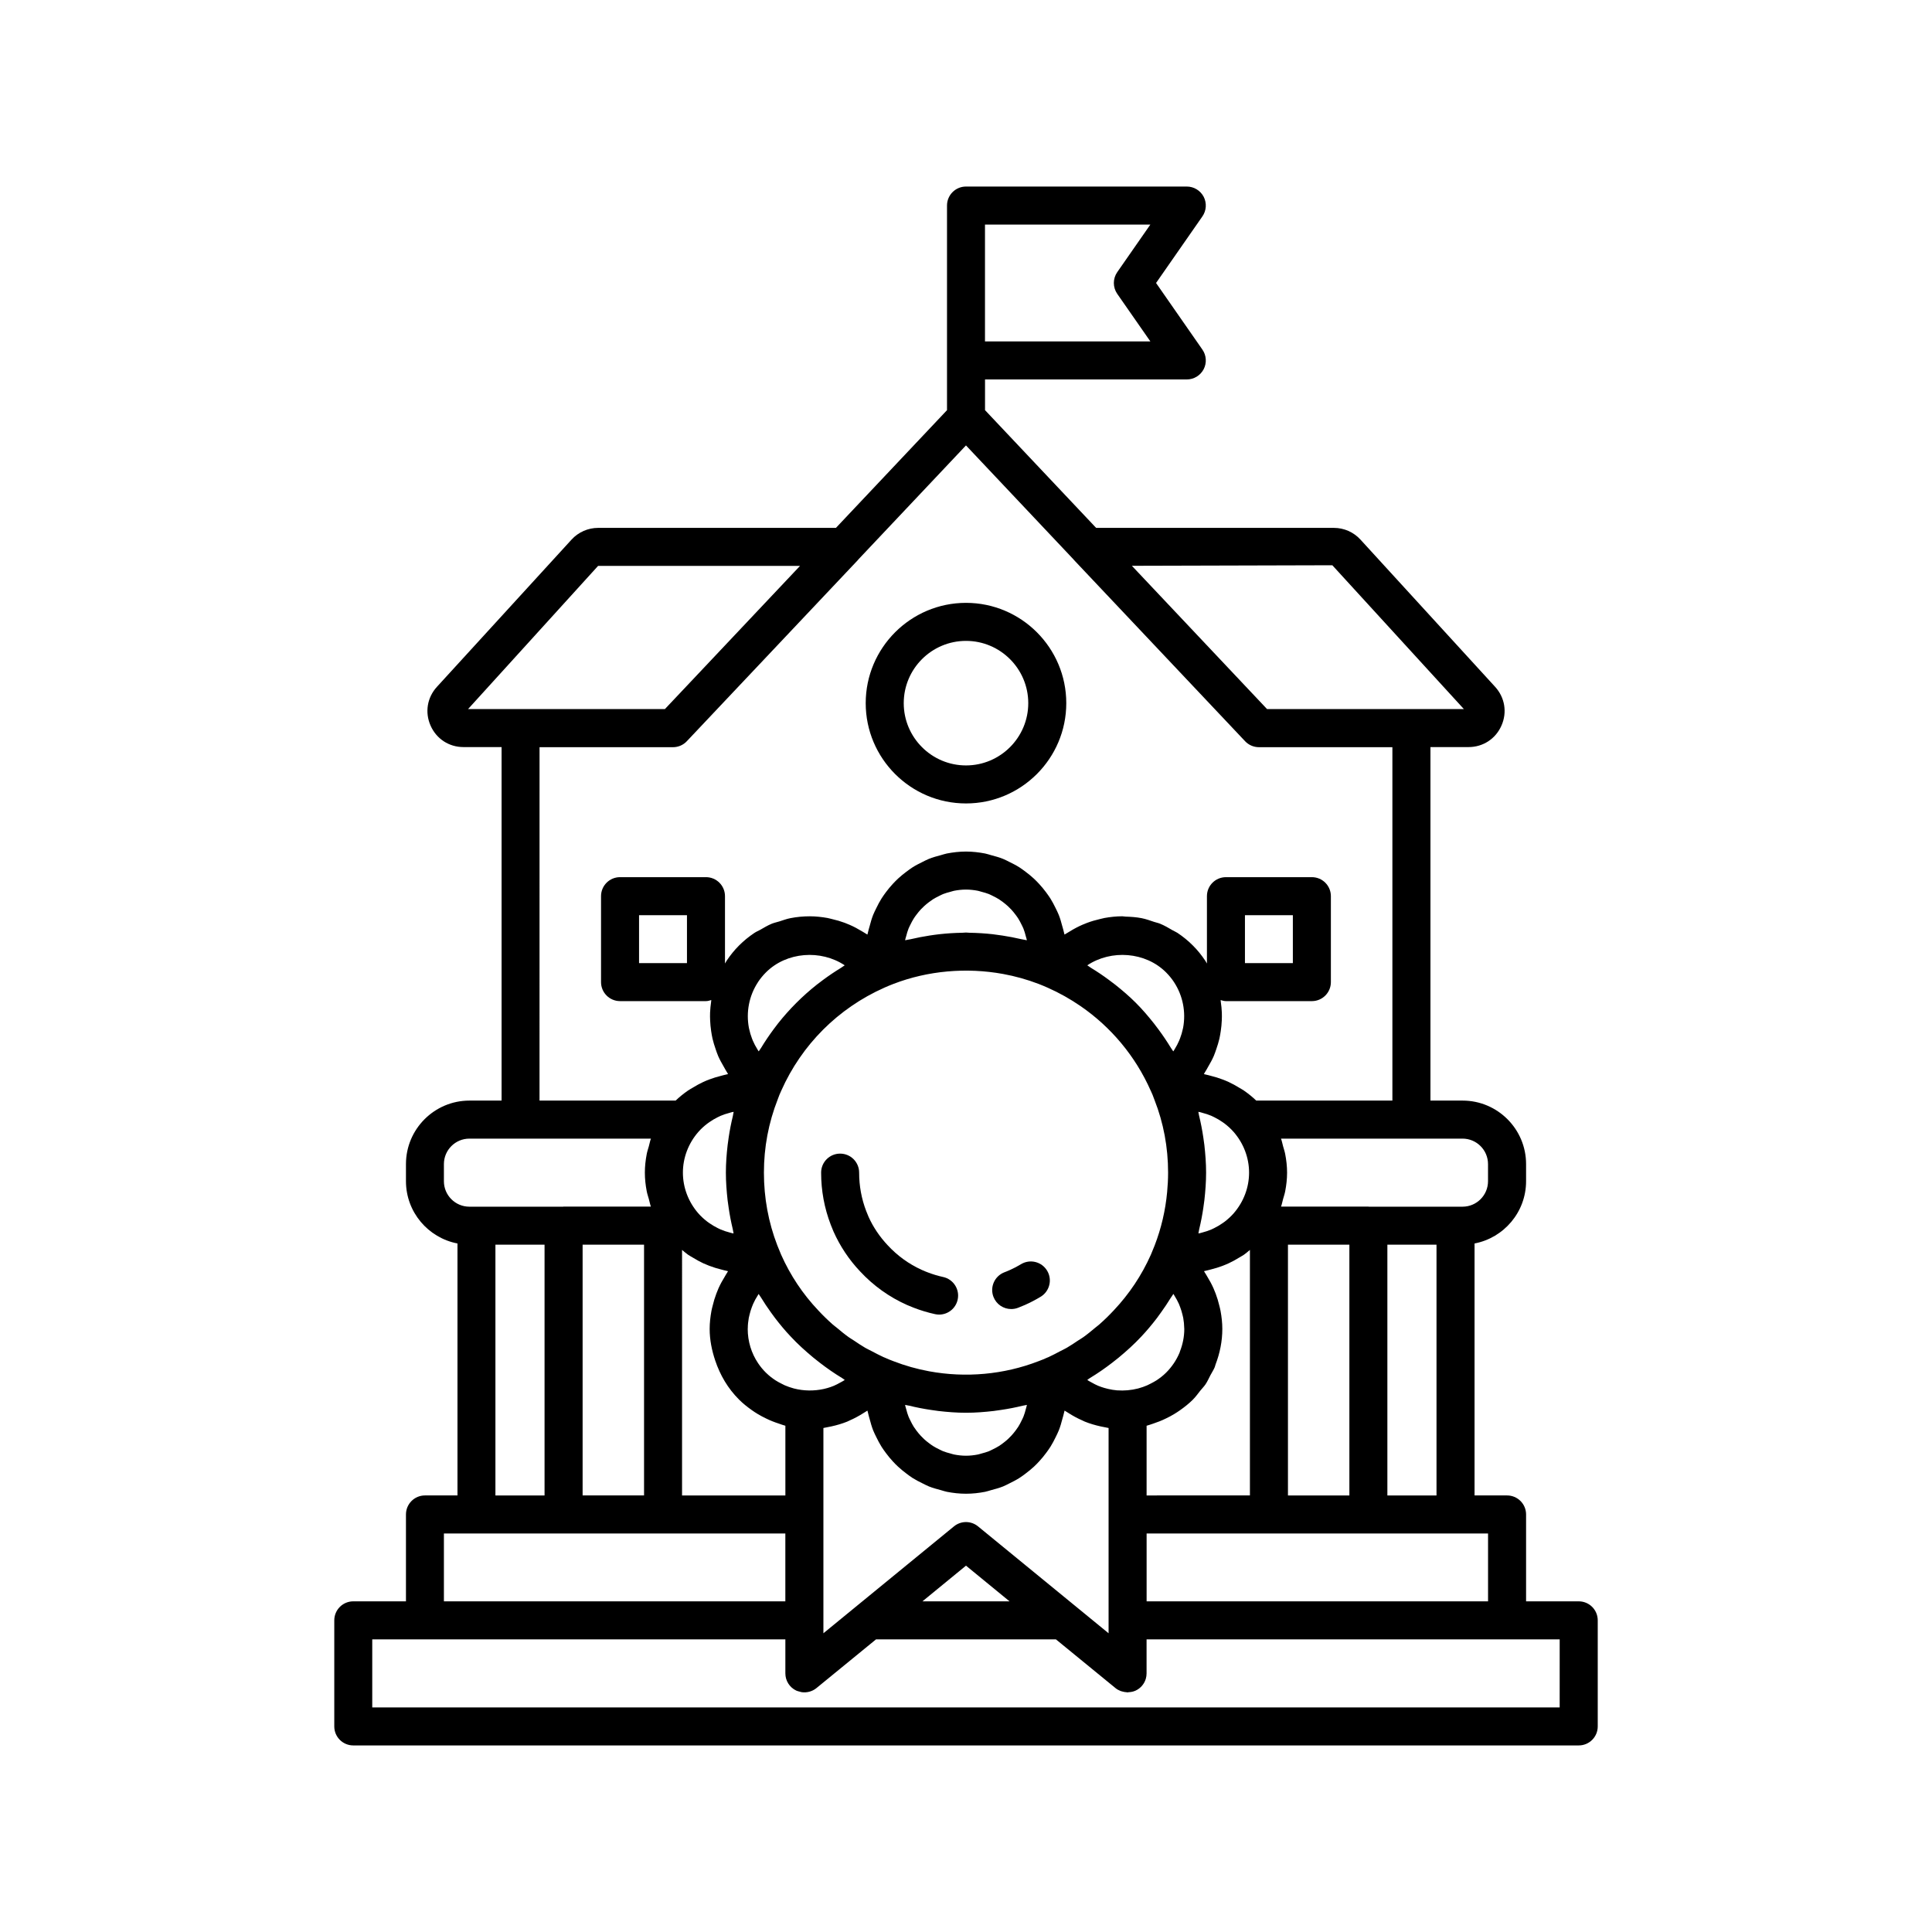 <?xml version="1.0" encoding="UTF-8"?>
<!-- The Best Svg Icon site in the world: iconSvg.co, Visit us! https://iconsvg.co -->
<svg fill="#000000" width="800px" height="800px" version="1.1" viewBox="144 144 512 512" xmlns="http://www.w3.org/2000/svg">
 <g>
  <path d="m400 356.92c14.656 0 26.574-11.918 26.574-26.574s-11.918-26.582-26.574-26.582-26.578 11.926-26.578 26.582 11.922 26.574 26.578 26.574zm0-43.078c9.098 0 16.5 7.402 16.5 16.504 0 9.094-7.402 16.5-16.5 16.5-9.102 0-16.5-7.406-16.5-16.5 0-9.102 7.398-16.504 16.5-16.504z"/>
  <path d="m562.38 568.37h-13.953v-23.023c0-2.785-2.254-5.039-5.039-5.039h-8.617v-66.773c7.766-1.488 13.656-8.312 13.656-16.504v-4.535c0-9.281-7.547-16.828-16.828-16.828h-8.516v-93.684h10.102c3.828 0 7.172-2.176 8.715-5.688 1.555-3.508 0.91-7.445-1.68-10.281l-35.691-39.023c-1.797-1.969-4.363-3.098-7.027-3.098h-63.016l-29.445-31.199v-8.137h53.473c1.871 0 3.594-1.043 4.469-2.707 0.863-1.66 0.734-3.668-0.336-5.207l-12.281-17.648 12.281-17.645c1.07-1.535 1.199-3.547 0.336-5.211-0.875-1.66-2.598-2.703-4.469-2.703h-58.508c-2.789 0-5.039 2.25-5.039 5.039v54.223l-29.438 31.195h-63.023c-2.664 0-5.227 1.129-7.031 3.098l-35.684 39.027c-2.59 2.832-3.238 6.769-1.684 10.277 1.547 3.512 4.887 5.688 8.715 5.688h10.102v93.684h-8.516c-9.277 0-16.824 7.547-16.824 16.828v4.535c0 8.191 5.887 15.016 13.652 16.504v66.773h-8.617c-2.785 0-5.035 2.254-5.035 5.039v23.023h-13.957c-2.785 0-5.039 2.254-5.039 5.039v28.113c0 2.785 2.254 5.035 5.039 5.035h324.75c2.789 0 5.039-2.25 5.039-5.035v-28.113c0-2.785-2.25-5.039-5.039-5.039zm-24.031 0h-90.484v-17.984h90.484zm-239.95-94.516h16.281v66.453h-16.281zm33.605-32.48c0.691-0.488 1.422-0.914 2.172-1.289 0.266-0.137 0.535-0.266 0.812-0.387 0.746-0.316 1.52-0.566 2.305-0.77 0.285-0.078 0.551-0.18 0.836-0.234 0.098-0.02 0.203-0.016 0.301-0.035-0.102 0.383-0.133 0.785-0.227 1.168-0.445 1.824-0.809 3.676-1.086 5.547-0.102 0.691-0.207 1.379-0.285 2.074-0.277 2.41-0.465 4.844-0.465 7.312 0 2.465 0.188 4.894 0.457 7.305 0.082 0.688 0.184 1.363 0.285 2.043 0.27 1.879 0.633 3.738 1.07 5.574 0.098 0.391 0.129 0.793 0.227 1.176-0.098-0.02-0.203-0.012-0.305-0.031-0.246-0.051-0.48-0.141-0.723-0.199-0.832-0.215-1.641-0.477-2.422-0.812-0.258-0.109-0.504-0.238-0.75-0.359-0.773-0.383-1.512-0.82-2.219-1.316-0.184-0.133-0.375-0.258-0.555-0.395-0.855-0.66-1.66-1.387-2.387-2.219 0-0.004 0-0.004-0.004-0.008-2.621-3.019-4.062-6.836-4.062-10.758 0-3.918 1.441-7.738 4.062-10.754 0.719-0.832 1.531-1.562 2.387-2.223 0.188-0.148 0.383-0.273 0.574-0.41zm12.871-37.105c0.605-0.91 1.305-1.773 2.109-2.574 5.469-5.477 14.559-6.09 20.875-1.875-0.336 0.199-0.629 0.449-0.961 0.652-1.652 1.008-3.254 2.086-4.801 3.234-0.555 0.414-1.109 0.82-1.648 1.25-3.809 3.023-7.246 6.461-10.262 10.266-0.414 0.52-0.801 1.055-1.199 1.582-1.176 1.59-2.277 3.227-3.305 4.918-0.191 0.309-0.426 0.586-0.605 0.898-0.039-0.059-0.094-0.105-0.137-0.164-0.078-0.125-0.145-0.262-0.227-0.387-0.469-0.746-0.875-1.516-1.215-2.312-0.074-0.176-0.145-0.363-0.215-0.543-0.316-0.832-0.574-1.68-0.75-2.539-0.02-0.102-0.051-0.203-0.07-0.309-0.766-4.102 0.023-8.434 2.387-12.039 0.012-0.023 0.016-0.043 0.023-0.059zm39.27-12.152c0.176-0.699 0.367-1.391 0.633-2.043 0.141-0.352 0.324-0.688 0.488-1.027 0.277-0.566 0.566-1.125 0.898-1.648 0.215-0.344 0.457-0.664 0.699-0.988 0.359-0.477 0.73-0.938 1.133-1.375 0.285-0.301 0.574-0.594 0.883-0.875 0.434-0.398 0.887-0.773 1.359-1.125 0.332-0.246 0.66-0.488 1.008-0.711 0.516-0.328 1.059-0.605 1.609-0.875 0.355-0.172 0.703-0.359 1.07-0.512 0.633-0.246 1.285-0.43 1.953-0.602 0.332-0.086 0.648-0.207 0.984-0.273 1.016-0.195 2.062-0.316 3.137-0.316 1.07 0 2.121 0.121 3.133 0.316 0.336 0.066 0.656 0.188 0.988 0.273 0.664 0.172 1.32 0.355 1.949 0.602 0.367 0.152 0.715 0.34 1.07 0.512 0.551 0.27 1.094 0.547 1.609 0.875 0.348 0.223 0.676 0.465 1.008 0.711 0.473 0.352 0.926 0.727 1.359 1.125 0.309 0.281 0.602 0.574 0.883 0.875 0.402 0.438 0.773 0.898 1.133 1.375 0.242 0.324 0.484 0.645 0.699 0.988 0.332 0.523 0.621 1.082 0.898 1.648 0.164 0.34 0.348 0.676 0.488 1.027 0.266 0.652 0.457 1.344 0.633 2.043 0.078 0.301 0.188 0.586 0.25 0.887 0.008 0.059 0.008 0.117 0.02 0.172-0.473-0.121-0.965-0.164-1.438-0.277-1.676-0.387-3.359-0.719-5.062-0.973-0.855-0.129-1.707-0.254-2.562-0.352-2.031-0.223-4.074-0.352-6.113-0.383-0.316-0.004-0.629-0.059-0.945-0.059-0.328 0-0.641 0.055-0.969 0.059-2.031 0.031-4.055 0.16-6.07 0.383-0.879 0.098-1.738 0.223-2.606 0.352-1.676 0.254-3.336 0.582-4.984 0.965-0.492 0.113-1 0.16-1.496 0.285 0.012-0.055 0.012-0.113 0.023-0.172 0.059-0.301 0.168-0.586 0.246-0.887zm70.977 12.152c0.004 0.012 0.008 0.02 0.016 0.027 2.367 3.613 3.164 7.949 2.402 12.055-0.027 0.117-0.055 0.23-0.082 0.352-0.176 0.844-0.426 1.668-0.734 2.481-0.074 0.203-0.152 0.398-0.238 0.594-0.328 0.773-0.723 1.523-1.176 2.246-0.094 0.148-0.164 0.301-0.258 0.441-0.035 0.055-0.09 0.098-0.133 0.156-0.18-0.32-0.418-0.598-0.609-0.91-1.027-1.688-2.125-3.316-3.293-4.894-0.398-0.535-0.793-1.074-1.211-1.598-1.508-1.898-3.082-3.75-4.801-5.461 0-0.004 0-0.004-0.004-0.004-1.711-1.715-3.547-3.285-5.449-4.797-0.543-0.43-1.098-0.836-1.656-1.25-1.535-1.145-3.129-2.219-4.777-3.219-0.336-0.211-0.637-0.465-0.98-0.668 6.312-4.215 15.406-3.602 20.879 1.875 0.801 0.801 1.504 1.664 2.106 2.574zm7.582 34.66c0.785 0.203 1.562 0.453 2.309 0.77 0.277 0.121 0.543 0.25 0.809 0.387 0.758 0.375 1.48 0.801 2.172 1.289 0.191 0.137 0.387 0.262 0.574 0.41 0.855 0.66 1.668 1.391 2.387 2.223 2.621 3.016 4.062 6.836 4.062 10.754 0 3.922-1.441 7.738-4.062 10.758-0.004 0.004-0.004 0.004-0.004 0.008-0.727 0.832-1.531 1.559-2.383 2.219-0.18 0.137-0.371 0.262-0.559 0.395-0.707 0.496-1.445 0.934-2.219 1.316-0.25 0.121-0.492 0.25-0.75 0.359-0.781 0.336-1.59 0.598-2.418 0.812-0.246 0.059-0.477 0.148-0.723 0.199-0.102 0.02-0.207 0.012-0.309 0.031 0.094-0.367 0.125-0.75 0.215-1.125 0.449-1.859 0.812-3.738 1.09-5.637 0.094-0.676 0.195-1.344 0.277-2.023 0.27-2.414 0.457-4.848 0.457-7.312 0-2.484-0.191-4.926-0.461-7.344-0.078-0.66-0.18-1.312-0.273-1.961-0.293-1.988-0.672-3.945-1.145-5.871-0.074-0.301-0.102-0.617-0.18-0.926 0.094 0.02 0.199 0.016 0.297 0.035 0.285 0.055 0.555 0.156 0.836 0.234zm-14.844 101.38v-18.473c0.609-0.156 1.191-0.383 1.785-0.574 1.129-0.375 2.223-0.801 3.293-1.328 0.789-0.375 1.559-0.777 2.305-1.238 0.496-0.305 0.98-0.613 1.461-0.957 1.207-0.852 2.371-1.773 3.43-2.824v-0.012h0.004c0.738-0.73 1.312-1.562 1.945-2.352 0.453-0.57 0.988-1.086 1.387-1.684 0.52-0.766 0.883-1.617 1.309-2.43 0.375-0.711 0.828-1.375 1.133-2.113 0.098-0.227 0.133-0.484 0.223-0.719 1.141-2.977 1.793-6.144 1.793-9.426 0-1.621-0.18-3.207-0.469-4.766-0.078-0.469-0.211-0.918-0.32-1.379-0.258-1.09-0.574-2.152-0.969-3.191-0.184-0.496-0.379-0.98-0.594-1.461-0.465-1.043-1.008-2.035-1.602-3.008-0.23-0.367-0.422-0.754-0.672-1.113-0.086-0.121-0.145-0.262-0.23-0.383 0.156-0.027 0.301-0.086 0.457-0.113 0.469-0.094 0.914-0.234 1.371-0.344 1.07-0.266 2.106-0.586 3.129-0.973 0.539-0.207 1.062-0.422 1.586-0.664 0.957-0.438 1.875-0.953 2.777-1.508 0.43-0.262 0.871-0.488 1.281-0.77 0.547-0.383 1.047-0.832 1.57-1.262v65.062zm-44.668 8.199c-1.859-1.527-4.527-1.527-6.387 0l-34.594 28.324v-54.398c0.348-0.051 0.688-0.145 1.035-0.207 0.367-0.062 0.727-0.137 1.082-0.215 1.438-0.316 2.844-0.727 4.199-1.273 0.234-0.098 0.453-0.219 0.684-0.32 1.254-0.547 2.453-1.199 3.613-1.938 0.211-0.137 0.434-0.258 0.637-0.398 0.137-0.09 0.285-0.168 0.414-0.258 0.031 0.152 0.09 0.293 0.121 0.449 0.121 0.633 0.324 1.234 0.488 1.859 0.27 0.988 0.535 1.969 0.906 2.91 0.25 0.629 0.555 1.219 0.848 1.824 0.422 0.867 0.867 1.715 1.375 2.531 0.363 0.578 0.762 1.121 1.168 1.672 0.562 0.762 1.156 1.48 1.797 2.176 0.461 0.504 0.93 0.988 1.434 1.449 0.695 0.645 1.426 1.234 2.188 1.809 0.539 0.406 1.066 0.809 1.637 1.172 0.832 0.527 1.707 0.973 2.602 1.41 0.574 0.281 1.133 0.59 1.73 0.832 1.02 0.406 2.082 0.699 3.16 0.98 0.535 0.141 1.043 0.34 1.594 0.445 1.645 0.32 3.34 0.512 5.078 0.512s3.43-0.191 5.078-0.512c0.543-0.105 1.051-0.305 1.582-0.441 1.082-0.281 2.148-0.578 3.172-0.984 0.594-0.238 1.145-0.547 1.719-0.828 0.898-0.438 1.777-0.887 2.613-1.422 0.566-0.355 1.09-0.754 1.625-1.156 0.766-0.574 1.504-1.172 2.207-1.82 0.492-0.465 0.961-0.941 1.418-1.441 0.645-0.695 1.246-1.426 1.809-2.191 0.406-0.543 0.793-1.082 1.156-1.652 0.52-0.824 0.961-1.684 1.391-2.562 0.285-0.598 0.59-1.176 0.828-1.789 0.387-0.969 0.668-1.977 0.934-2.992 0.156-0.59 0.352-1.16 0.469-1.77 0.031-0.16 0.098-0.312 0.125-0.473 0.121 0.086 0.254 0.148 0.379 0.234 0.23 0.156 0.473 0.293 0.711 0.445 1.137 0.727 2.316 1.363 3.547 1.902 0.242 0.105 0.469 0.238 0.715 0.336 1.355 0.547 2.762 0.957 4.191 1.273 0.359 0.078 0.715 0.152 1.082 0.215 0.344 0.062 0.688 0.156 1.035 0.207v54.398zm-51.242-37.395c-0.293-0.129-0.582-0.293-0.875-0.441-0.551-0.273-1.09-0.562-1.602-0.898-0.828-0.551-1.648-1.172-2.441-1.953-0.02-0.023-0.039-0.031-0.059-0.051-0.781-0.777-1.473-1.613-2.066-2.5-1.793-2.672-2.754-5.805-2.754-9.09 0-0.07 0.008-0.129 0.016-0.199 0.008-0.914 0.105-1.816 0.262-2.703 0.055-0.297 0.133-0.59 0.203-0.879 0.164-0.68 0.363-1.348 0.613-1.996 0.105-0.281 0.211-0.566 0.336-0.84 0.352-0.793 0.762-1.559 1.246-2.293 0.055-0.086 0.094-0.184 0.156-0.27 0.012-0.027 0.043-0.051 0.062-0.078 0.199 0.332 0.438 0.633 0.645 0.965 0.816 1.332 1.68 2.633 2.59 3.891 0.375 0.516 0.738 1.031 1.121 1.531 1.289 1.672 2.629 3.301 4.086 4.832 1.887 2.039 3.934 3.879 6.043 5.633 0.566 0.469 1.141 0.918 1.719 1.363 1.895 1.461 3.856 2.824 5.906 4.062 0.242 0.145 0.453 0.336 0.699 0.48-0.07 0.043-0.125 0.109-0.191 0.156-0.332 0.219-0.695 0.391-1.043 0.586-0.539 0.305-1.082 0.59-1.652 0.832-0.555 0.234-1.125 0.426-1.703 0.59-0.309 0.09-0.621 0.168-0.934 0.242-2.59 0.57-5.312 0.551-7.902-0.117-0.051-0.008-0.098-0.023-0.141-0.039-0.797-0.211-1.578-0.492-2.34-0.816zm10.18-94.242c4.617-4.613 10.09-8.395 16.188-11.105l0.008-0.008c0.828-0.367 1.613-0.691 2.43-1.008 9.16-3.527 19.371-4.402 29.043-2.644 3.227 0.59 6.394 1.469 9.445 2.644 0.008 0.004 0.012 0.004 0.016 0.004 0.824 0.324 1.602 0.641 2.426 1.012 3.047 1.355 5.938 2.981 8.645 4.84 8.105 5.57 14.551 13.273 18.594 22.379l0.031 0.055c0.332 0.738 0.672 1.484 0.914 2.234 0.035 0.098 0.07 0.168 0.105 0.273 2.375 6.051 3.582 12.516 3.582 19.215 0 1.738-0.094 3.457-0.254 5.164-0.453 4.848-1.551 9.566-3.289 14.082-0.004 0.004 0 0.012-0.004 0.016l-1.02 2.492c-2.434 5.457-5.734 10.414-9.855 14.77-1.227 1.32-2.508 2.562-3.848 3.742-0.316 0.281-0.664 0.52-0.992 0.797-1.039 0.867-2.074 1.73-3.176 2.519-0.445 0.32-0.93 0.594-1.395 0.898-1.012 0.676-2.016 1.363-3.078 1.973-0.57 0.328-1.172 0.594-1.754 0.902-1 0.523-1.988 1.062-3.027 1.531-0.094 0.035-0.191 0.07-0.285 0.113-0.742 0.348-1.531 0.656-2.344 0.965-9.215 3.57-19.336 4.461-29.004 2.68-1.613-0.297-3.215-0.672-4.797-1.117-1.578-0.449-3.141-0.969-4.672-1.562-0.004 0-0.008-0.008-0.016-0.008-0.793-0.301-1.586-0.609-2.324-0.957-0.094-0.043-0.184-0.074-0.277-0.109-1.062-0.48-2.082-1.031-3.109-1.57-0.555-0.301-1.133-0.551-1.68-0.863-1.055-0.609-2.07-1.301-3.082-1.98-0.465-0.309-0.945-0.578-1.395-0.902-1.074-0.766-2.086-1.609-3.098-2.457-0.355-0.297-0.738-0.559-1.086-0.867-1.34-1.184-2.629-2.434-3.859-3.762-4.094-4.32-7.394-9.277-9.824-14.734l-1.027-2.508c-2.352-6.102-3.539-12.578-3.539-19.246 0-6.699 1.203-13.164 3.68-19.477 0.242-0.754 0.586-1.5 0.922-2.258 1.352-3.043 2.965-5.926 4.824-8.625 1.852-2.703 3.949-5.223 6.258-7.531zm94.473 85.586c-0.012 0.027-0.023 0.047-0.035 0.07-0.816 1.938-2.012 3.719-3.551 5.25-0.809 0.809-1.652 1.441-2.5 2.008-0.504 0.324-1.031 0.602-1.562 0.875-0.309 0.152-0.609 0.324-0.91 0.453-0.762 0.328-1.543 0.609-2.344 0.82-0.035 0.012-0.07 0.02-0.105 0.031-1.809 0.465-3.695 0.629-5.547 0.492h-0.035c-0.785-0.059-1.562-0.203-2.332-0.375-0.324-0.07-0.641-0.152-0.957-0.246-0.582-0.168-1.148-0.359-1.711-0.59-0.574-0.242-1.133-0.535-1.676-0.848-0.34-0.191-0.684-0.352-1.004-0.562-0.066-0.047-0.121-0.113-0.184-0.156 0.234-0.145 0.445-0.328 0.684-0.477 2.055-1.238 4.019-2.606 5.914-4.066 0.574-0.441 1.145-0.887 1.703-1.348 2.109-1.75 4.152-3.586 6.035-5.613 1.457-1.543 2.809-3.176 4.098-4.852 0.402-0.523 0.773-1.059 1.156-1.594 0.867-1.199 1.688-2.434 2.469-3.703 0.238-0.383 0.52-0.73 0.746-1.113 0.02 0.035 0.055 0.062 0.082 0.098 0.09 0.141 0.16 0.293 0.25 0.434 0.43 0.676 0.812 1.379 1.137 2.106 0.125 0.285 0.234 0.578 0.34 0.871 0.242 0.641 0.438 1.289 0.602 1.961 0.07 0.297 0.148 0.59 0.207 0.895 0.156 0.883 0.25 1.781 0.262 2.695 0 0.07 0.016 0.137 0.016 0.207 0 2.062-0.41 4.059-1.137 5.926-0.043 0.117-0.059 0.238-0.109 0.352zm-40.762 15.016c-0.18 0.664-0.359 1.328-0.617 1.957-0.145 0.371-0.332 0.711-0.504 1.066-0.266 0.551-0.547 1.098-0.875 1.617-0.223 0.348-0.469 0.672-0.711 1.008-0.359 0.473-0.727 0.926-1.129 1.359-0.281 0.305-0.574 0.598-0.883 0.887-0.434 0.398-0.887 0.766-1.359 1.117-0.332 0.246-0.66 0.496-1.012 0.715-0.516 0.328-1.055 0.605-1.602 0.871-0.359 0.18-0.707 0.363-1.078 0.516-0.625 0.246-1.285 0.434-1.945 0.605-0.332 0.086-0.648 0.207-0.988 0.27-1.016 0.199-2.066 0.32-3.137 0.32-1.074 0-2.121-0.121-3.141-0.32-0.336-0.062-0.656-0.184-0.988-0.27-0.66-0.172-1.32-0.359-1.945-0.605-0.371-0.152-0.719-0.336-1.078-0.516-0.547-0.266-1.086-0.543-1.602-0.871-0.352-0.219-0.68-0.469-1.012-0.715-0.473-0.352-0.926-0.719-1.359-1.117-0.309-0.289-0.602-0.582-0.883-0.887-0.402-0.434-0.77-0.887-1.129-1.359-0.242-0.336-0.488-0.66-0.711-1.008-0.324-0.52-0.609-1.066-0.875-1.617-0.172-0.355-0.359-0.695-0.504-1.066-0.258-0.629-0.438-1.293-0.613-1.957-0.082-0.328-0.203-0.641-0.27-0.977-0.008-0.059-0.004-0.121-0.016-0.184 0.375 0.102 0.762 0.133 1.137 0.223 1.895 0.465 3.809 0.836 5.738 1.117 0.637 0.098 1.273 0.191 1.914 0.27 2.426 0.281 4.867 0.473 7.336 0.473s4.906-0.191 7.332-0.473c0.641-0.078 1.277-0.172 1.91-0.27 1.941-0.281 3.856-0.652 5.754-1.117 0.375-0.09 0.758-0.121 1.125-0.223-0.012 0.062-0.004 0.125-0.016 0.184-0.066 0.336-0.188 0.648-0.266 0.977zm69.48-43.617h16.277v66.453h-16.277zm-160.57 1.391c0.523 0.426 1.023 0.871 1.574 1.258 0.41 0.285 0.859 0.516 1.289 0.777 0.902 0.555 1.816 1.066 2.769 1.508 0.52 0.238 1.039 0.449 1.574 0.656 1.035 0.398 2.094 0.719 3.176 0.988 0.441 0.109 0.867 0.246 1.316 0.324 0.16 0.035 0.316 0.098 0.484 0.129-0.082 0.109-0.137 0.242-0.219 0.355-0.23 0.344-0.418 0.707-0.633 1.059-0.621 0.996-1.18 2.019-1.664 3.09-0.211 0.473-0.398 0.949-0.582 1.441-0.398 1.051-0.723 2.125-0.98 3.223-0.109 0.453-0.242 0.898-0.32 1.359-0.281 1.562-0.469 3.144-0.469 4.766 0 2.902 0.578 5.695 1.469 8.363 1.293 3.852 3.352 7.41 6.309 10.348l0.016 0.023c1.055 1.047 2.207 1.957 3.41 2.809 0.488 0.348 0.988 0.672 1.504 0.984 0.723 0.441 1.48 0.84 2.25 1.207 1.078 0.531 2.188 0.969 3.332 1.34 0.59 0.199 1.168 0.426 1.777 0.582v18.473h-27.383zm75.246 83.668 11.539 9.457h-23.082zm111.67-18.605v-66.453h13.02v66.453zm26.672-87.812v4.535c0 3.727-3.027 6.75-6.75 6.75h-24.84c-0.039 0-0.074-0.027-0.117-0.027h-23.141c0.23-0.637 0.348-1.316 0.531-1.973 0.191-0.695 0.43-1.371 0.566-2.086 0.312-1.621 0.5-3.266 0.5-4.934 0-1.66-0.188-3.309-0.5-4.926-0.137-0.723-0.375-1.391-0.566-2.09-0.184-0.668-0.301-1.352-0.543-2h48.109c3.723 0 6.75 3.027 6.75 6.75zm-41.258-158.7 34.859 38.113h-52.16l-35.824-37.969zm-57-71.922 8.777 12.605h-43.828v-30.969h43.824l-8.773 12.605c-1.203 1.734-1.203 4.027 0 5.758zm-137.59 72.098h53.516l-30.023 31.816-5.781 6.121h-52.164zm-15.508 48.039h35.371c1.383 0 2.707-0.57 3.656-1.578l0.02-0.027h0.004l45.34-48.012c0.035-0.035 0.051-0.082 0.078-0.117l28.539-30.238 28.539 30.25c0.031 0.031 0.047 0.07 0.074 0.105l39.934 42.289 5.426 5.75c0.953 1.008 2.277 1.578 3.664 1.578h35.367v93.656h-36.078c-1.023-0.98-2.117-1.859-3.266-2.656-0.398-0.277-0.832-0.496-1.242-0.75-0.914-0.562-1.848-1.082-2.812-1.527-0.52-0.242-1.043-0.453-1.578-0.652-1.023-0.395-2.07-0.715-3.137-0.977-0.461-0.113-0.898-0.254-1.367-0.344-0.16-0.031-0.316-0.09-0.477-0.117 0.094-0.137 0.148-0.285 0.238-0.422 0.344-0.504 0.605-1.039 0.91-1.559 0.539-0.922 1.055-1.836 1.469-2.801 0.262-0.609 0.461-1.223 0.676-1.844 0.316-0.926 0.613-1.848 0.828-2.801 0.148-0.664 0.254-1.324 0.355-2 0.137-0.934 0.23-1.863 0.27-2.812 0.027-0.684 0.039-1.359 0.012-2.043-0.035-0.949-0.133-1.879-0.27-2.816-0.027-0.172-0.02-0.348-0.051-0.523 0.457 0.133 0.91 0.285 1.41 0.285h22.773c2.785 0 5.035-2.258 5.035-5.039v-22.777c0-2.785-2.25-5.035-5.035-5.035h-22.773c-2.785 0-5.039 2.25-5.039 5.035v17.848c-0.172-0.27-0.305-0.551-0.488-0.812-0.938-1.395-1.996-2.727-3.231-3.953-1.262-1.27-2.644-2.391-4.106-3.363-0.406-0.266-0.852-0.434-1.27-0.676-1.082-0.637-2.172-1.277-3.336-1.75-0.496-0.207-1.031-0.293-1.539-0.469-1.113-0.375-2.211-0.773-3.371-1-1.395-0.27-2.816-0.363-4.231-0.406-0.301-0.012-0.578-0.086-0.875-0.086-1.594 0-3.156 0.176-4.699 0.449-0.398 0.074-0.781 0.191-1.18 0.277-1.168 0.266-2.305 0.598-3.418 1.012-0.434 0.16-0.859 0.332-1.281 0.52-1.129 0.492-2.211 1.066-3.266 1.719-0.328 0.199-0.66 0.371-0.98 0.586-0.152 0.102-0.324 0.18-0.469 0.285-0.031-0.152-0.094-0.289-0.117-0.441-0.121-0.617-0.324-1.207-0.484-1.812-0.266-1.004-0.539-1.996-0.918-2.945-0.246-0.625-0.547-1.215-0.84-1.816-0.43-0.871-0.867-1.723-1.379-2.539-0.363-0.574-0.762-1.117-1.164-1.668-0.566-0.754-1.16-1.48-1.801-2.176-0.461-0.496-0.93-0.98-1.434-1.449-0.695-0.645-1.426-1.234-2.188-1.805-0.539-0.402-1.066-0.805-1.637-1.168-0.832-0.531-1.703-0.973-2.59-1.406-0.578-0.289-1.141-0.594-1.742-0.836-1.02-0.41-2.078-0.699-3.148-0.984-0.539-0.141-1.051-0.332-1.598-0.441-1.648-0.316-3.34-0.516-5.078-0.516s-3.434 0.199-5.078 0.516c-0.551 0.109-1.059 0.301-1.598 0.441-1.07 0.285-2.133 0.574-3.148 0.984-0.602 0.242-1.16 0.547-1.738 0.832-0.895 0.438-1.766 0.879-2.598 1.41-0.566 0.363-1.098 0.766-1.637 1.168-0.762 0.57-1.492 1.16-2.188 1.805-0.5 0.469-0.969 0.953-1.434 1.449-0.641 0.695-1.234 1.422-1.801 2.176-0.402 0.551-0.801 1.094-1.16 1.668-0.516 0.816-0.961 1.672-1.383 2.547-0.293 0.598-0.594 1.184-0.84 1.801-0.379 0.957-0.652 1.949-0.918 2.953-0.16 0.609-0.363 1.195-0.484 1.812-0.023 0.152-0.086 0.289-0.113 0.441-0.148-0.105-0.312-0.176-0.465-0.277-0.328-0.227-0.676-0.402-1.02-0.617-1.035-0.633-2.098-1.203-3.215-1.688-0.438-0.191-0.875-0.371-1.324-0.539-1.086-0.402-2.199-0.73-3.34-0.984-0.422-0.098-0.836-0.223-1.258-0.301-1.508-0.262-3.035-0.434-4.59-0.438-1.742-0.004-3.488 0.156-5.207 0.496-0.996 0.191-1.938 0.551-2.898 0.855-0.672 0.211-1.355 0.344-2.012 0.609-1.074 0.438-2.066 1.039-3.074 1.617-0.504 0.285-1.035 0.488-1.52 0.812-1.461 0.973-2.836 2.086-4.106 3.356-1.23 1.227-2.289 2.562-3.231 3.953-0.176 0.266-0.316 0.543-0.484 0.812v-17.848c0-2.785-2.254-5.035-5.039-5.035h-22.77c-2.789 0-5.039 2.25-5.039 5.035v22.777c0 2.781 2.25 5.039 5.039 5.039h22.77c0.5 0 0.953-0.152 1.41-0.285-0.027 0.168-0.023 0.34-0.051 0.512-0.133 0.941-0.234 1.879-0.27 2.832-0.027 0.68-0.016 1.355 0.016 2.039 0.035 0.941 0.129 1.875 0.266 2.816 0.102 0.672 0.207 1.336 0.359 2 0.215 0.941 0.508 1.867 0.824 2.789 0.219 0.621 0.414 1.246 0.68 1.855 0.414 0.953 0.93 1.859 1.453 2.769 0.312 0.531 0.578 1.082 0.93 1.602 0.094 0.129 0.148 0.277 0.238 0.406-0.16 0.027-0.316 0.086-0.48 0.117-0.473 0.09-0.922 0.23-1.383 0.348-1.062 0.262-2.102 0.578-3.121 0.965-0.539 0.207-1.062 0.418-1.582 0.66-0.965 0.445-1.895 0.965-2.805 1.523-0.414 0.258-0.852 0.477-1.25 0.754-1.148 0.797-2.242 1.676-3.266 2.656h-36.078zm186.94 57.223v-12.703h12.695v12.703zm-147.87-12.703v12.703h-12.699v-12.703zm-64.414 70.5v-4.535c0-3.723 3.027-6.75 6.75-6.75h48.109c-0.242 0.648-0.355 1.34-0.543 2.004-0.191 0.695-0.43 1.363-0.566 2.086-0.312 1.617-0.496 3.266-0.496 4.926 0 1.668 0.184 3.312 0.496 4.934 0.137 0.715 0.375 1.387 0.566 2.082 0.188 0.66 0.301 1.34 0.535 1.977h-23.141c-0.047 0-0.082 0.027-0.121 0.027h-24.84c-3.723 0-6.75-3.023-6.75-6.75zm13.652 16.824h13.02v66.453h-13.02zm-13.652 76.531h90.484v17.984h-90.484zm295.69 46.098h-314.68v-18.035h109.48v9.016c0 1.949 1.125 3.719 2.875 4.551 0.285 0.137 0.582 0.195 0.879 0.273 0.199 0.055 0.402 0.125 0.609 0.156 1.359 0.18 2.766-0.184 3.863-1.078l15.797-12.918h47.68l15.793 12.918c0.422 0.348 0.902 0.598 1.395 0.785 0.152 0.059 0.309 0.078 0.465 0.125 0.359 0.098 0.711 0.168 1.078 0.18 0.086 0.008 0.168 0.047 0.254 0.047 0.078 0 0.148-0.051 0.23-0.051 0.656-0.031 1.309-0.145 1.93-0.438 1.312-0.621 2.277-1.773 2.676-3.133 0.129-0.453 0.199-0.93 0.199-1.418v-9.016h109.48z"/>
  <path d="m411.98 490.91c0.609 0 1.23-0.109 1.828-0.34 0.5-0.199 0.988-0.395 1.465-0.602 0.102-0.035 0.199-0.074 0.301-0.121 1.461-0.648 2.859-1.379 4.215-2.199 2.379-1.441 3.144-4.535 1.703-6.918-1.441-2.375-4.527-3.148-6.918-1.703-0.906 0.551-1.848 1.047-2.816 1.484-0.125 0.051-0.258 0.109-0.379 0.164-0.391 0.184-0.812 0.34-1.227 0.504-2.594 1.012-3.879 3.938-2.867 6.523 0.781 1.996 2.68 3.207 4.695 3.207z"/>
  <path d="m364.88 470.35c1.75 3.93 4.137 7.5 7.047 10.574 3.539 3.812 7.738 6.816 12.484 8.926 0.102 0.043 0.191 0.082 0.293 0.117 0.484 0.211 0.977 0.406 1.488 0.609 1.801 0.695 3.688 1.266 5.598 1.684 0.359 0.078 0.73 0.121 1.086 0.121 2.312 0 4.398-1.602 4.914-3.957 0.602-2.715-1.121-5.406-3.836-6.004-1.41-0.309-2.797-0.727-4.117-1.238-0.41-0.164-0.836-0.32-1.227-0.504-0.117-0.055-0.242-0.105-0.363-0.156-3.391-1.543-6.398-3.715-8.969-6.484-2.16-2.281-3.91-4.902-5.102-7.574l-0.621-1.52c-1.246-3.238-1.875-6.668-1.875-10.184 0-2.785-2.25-5.039-5.039-5.039-2.785 0-5.035 2.254-5.035 5.039 0 4.758 0.855 9.402 2.555 13.816z"/>
 </g>
</svg>